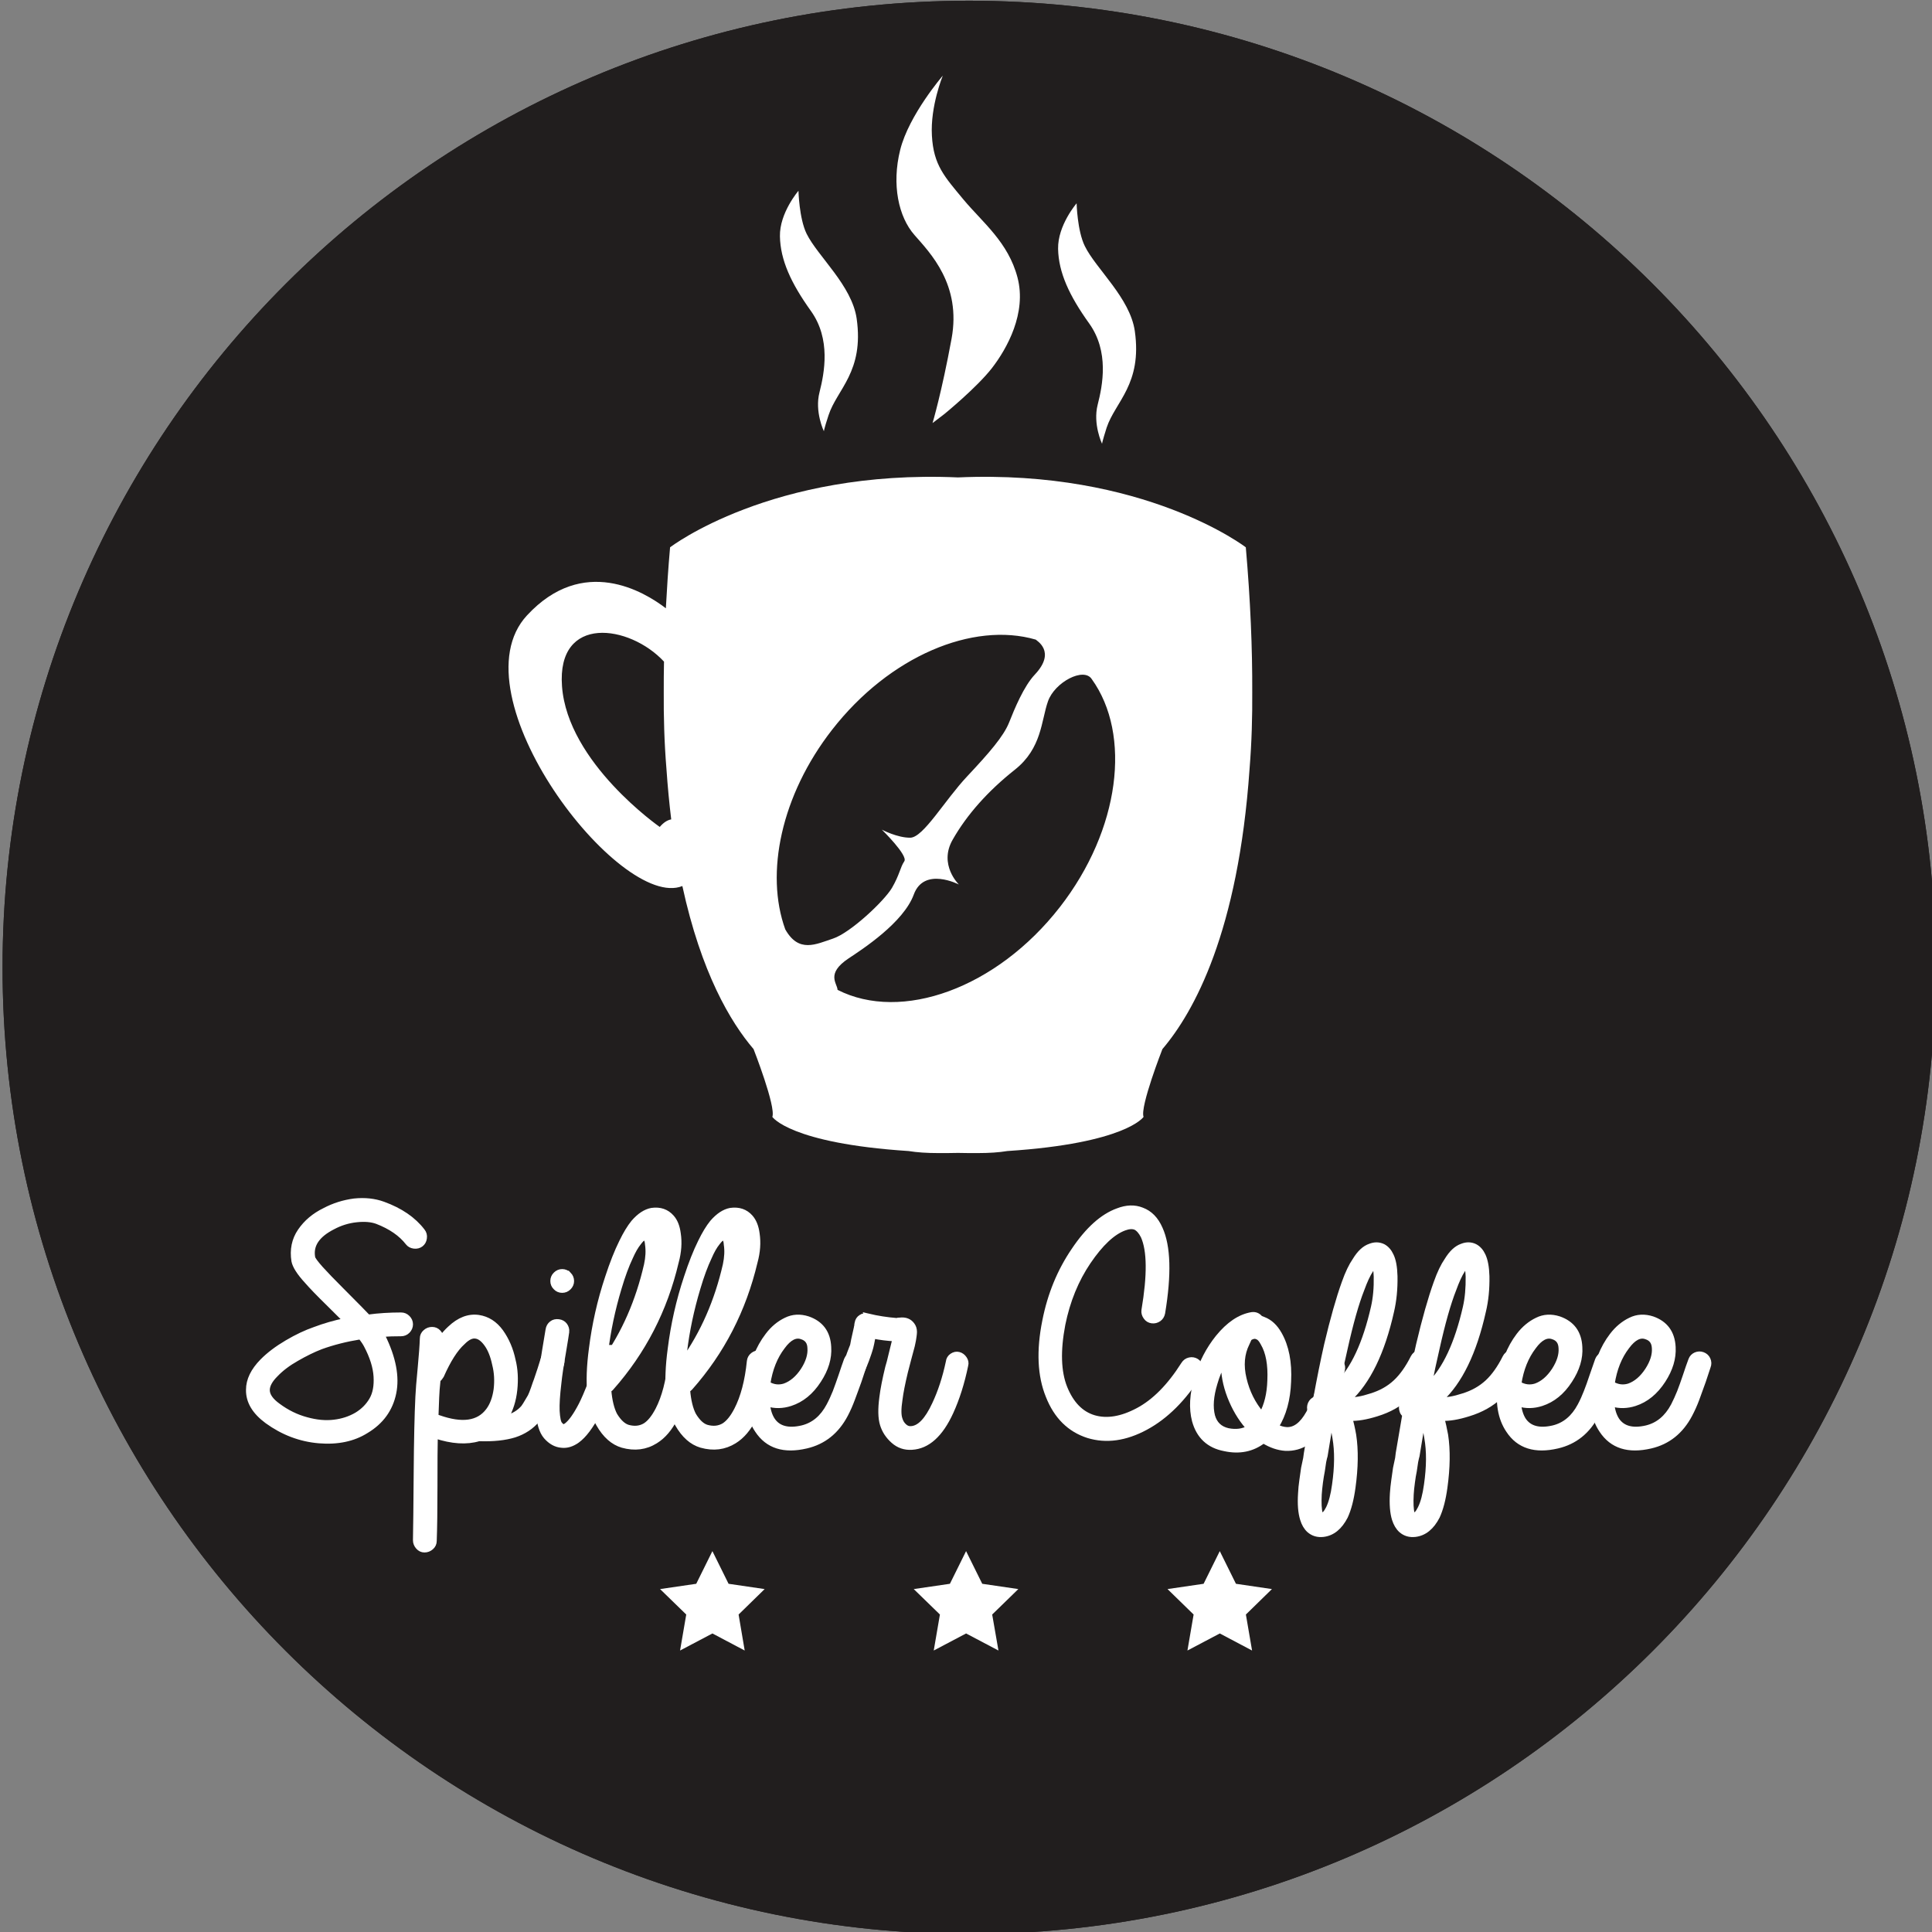<?xml version="1.0" encoding="UTF-8" standalone="no"?>
<svg
   xmlns:dc="http://purl.org/dc/elements/1.1/"
   xmlns:cc="http://creativecommons.org/ns#"
   xmlns:rdf="http://www.w3.org/1999/02/22-rdf-syntax-ns#"
   xmlns:svg="http://www.w3.org/2000/svg"
   xmlns="http://www.w3.org/2000/svg"
   id="SVGRoot"
   version="1.1"
   viewBox="0 0 32.775 32.777"
   height="32.777mm"
   width="32.775mm">
  <rect x="0" y="0" width="32.775" height="32.777" fill="#808080" stroke="none"/>
  <defs
     id="defs2">
    <clipPath
       id="clip1">
      <path
         d="m 194,52 h 93 v 94 h -93 z m 0,0"
         id="path1703" />
    </clipPath>
    <clipPath
       id="clip2">
      <path
         d="m 194.043,98.727 c 0,25.656 20.801,46.453 46.457,46.453 25.656,0 46.449,-20.797 46.449,-46.453 0,-25.656 -20.793,-46.457 -46.449,-46.457 -25.656,0 -46.457,20.801 -46.457,46.457"
         id="path1706" />
    </clipPath>
  </defs>
  <g
     id="layer1"
     transform="translate(-77.871,-121.248)">
    <g
       id="surface755074"
       transform="matrix(0.353,0,0,0.353,9.417,102.809)">
      <path
         style="fill:#211e1e;fill-opacity:1;fill-rule:nonzero;stroke:none"
         d="m 194.043,98.727 c 0,25.66 20.801,46.453 46.457,46.453 25.656,0 46.449,-20.793 46.449,-46.453 0,-25.656 -20.793,-46.457 -46.449,-46.457 -25.656,0 -46.457,20.801 -46.457,46.457"
         id="path1711" />
      <g
         clip-path="url(#clip1)"
         clip-rule="nonzero"
         id="g1717">
        <g
           clip-path="url(#clip2)"
           clip-rule="nonzero"
           id="g1715">
          <path
             style="fill:#211e1e;fill-opacity:1;fill-rule:nonzero;stroke:none"
             d="m 194.047,52.27 h 92.902 v 92.91 h -92.902 z m 0,0"
             id="path1713" />
        </g>
      </g>
      <path
         style="fill:#ffffff;fill-opacity:1;fill-rule:nonzero;stroke:none"
         d="m 230.668,128.602 -1.734,-0.254 -0.777,-1.57 -0.777,1.57 -1.738,0.254 1.258,1.223 -0.297,1.73 1.555,-0.82 1.551,0.82 -0.293,-1.73 z m 0,0"
         id="path1719" />
      <path
         style="fill:#ffffff;fill-opacity:1;fill-rule:nonzero;stroke:none"
         d="m 242.859,128.602 -1.734,-0.254 -0.777,-1.57 -0.777,1.57 -1.738,0.254 1.258,1.223 -0.297,1.73 1.555,-0.82 1.555,0.82 -0.301,-1.73 z m 0,0"
         id="path1721" />
      <path
         style="fill:#ffffff;fill-opacity:1;fill-rule:nonzero;stroke:none"
         d="m 255.047,128.602 -1.73,-0.254 -0.777,-1.57 -0.777,1.57 -1.734,0.254 1.254,1.223 -0.297,1.73 1.555,-0.82 1.551,0.82 -0.297,-1.73 z m 0,0"
         id="path1723" />
      <path
         style="fill:#ffffff;fill-opacity:1;fill-rule:nonzero;stroke:none"
         d="m 239.309,72.129 c 0,0 1.547,-1.262 2.281,-2.203 0.73,-0.945 1.676,-2.648 1.23,-4.352 -0.445,-1.703 -1.68,-2.648 -2.598,-3.75 -0.914,-1.102 -1.438,-1.652 -1.516,-3.07 -0.082,-1.414 0.523,-2.883 0.523,-2.883 0,0 -1.629,1.891 -2.047,3.566 -0.418,1.676 -0.078,3.223 0.684,4.09 0.758,0.867 2.262,2.387 1.785,4.984 -0.477,2.594 -0.914,4.055 -0.914,4.055 z m 0,0"
         id="path1725" />
      <path
         style="fill:#ffffff;fill-opacity:1;fill-rule:nonzero;stroke:none"
         d="m 232.293,61.402 c 0,0 0.031,1.328 0.391,2.066 0.539,1.09 2.176,2.484 2.406,4.078 0.363,2.555 -0.945,3.395 -1.352,4.645 -0.227,0.691 -0.223,0.77 -0.223,0.77 0,0 -0.453,-0.938 -0.211,-1.875 0.238,-0.941 0.551,-2.555 -0.41,-3.902 -0.965,-1.348 -1.469,-2.453 -1.492,-3.59 -0.023,-1.129 0.891,-2.191 0.891,-2.191"
         id="path1727" />
      <path
         style="fill:#ffffff;fill-opacity:1;fill-rule:nonzero;stroke:none"
         d="m 245.66,62.004 c 0,0 0.031,1.324 0.395,2.059 0.535,1.094 2.172,2.488 2.402,4.082 0.363,2.555 -0.941,3.395 -1.355,4.645 -0.219,0.691 -0.219,0.773 -0.219,0.773 0,0 -0.449,-0.941 -0.211,-1.879 0.242,-0.941 0.555,-2.555 -0.406,-3.902 -0.965,-1.344 -1.473,-2.457 -1.496,-3.586 -0.023,-1.133 0.891,-2.191 0.891,-2.191"
         id="path1729" />
      <path
         style="fill:#ffffff;fill-opacity:1;fill-rule:nonzero;stroke:none"
         d="m 244.855,95.828 c -3.043,3.91 -7.617,5.539 -10.684,3.977 -0.008,-0.309 -0.582,-0.77 0.531,-1.512 0.672,-0.445 2.641,-1.723 3.133,-3.07 0.496,-1.352 2.168,-0.48 2.168,-0.48 0,0 -0.988,-0.953 -0.301,-2.152 0.684,-1.203 1.691,-2.336 2.992,-3.367 1.301,-1.031 1.262,-2.359 1.59,-3.285 0.32,-0.918 1.723,-1.66 2.105,-1.066 1.918,2.664 1.363,7.23 -1.535,10.957 m -13.195,1.07 c -0.977,-2.695 -0.203,-6.445 2.25,-9.594 2.758,-3.543 6.773,-5.211 9.789,-4.332 0.012,0.035 1.008,0.559 -0.043,1.676 -0.535,0.566 -0.98,1.652 -1.242,2.312 -0.266,0.66 -0.938,1.438 -2.012,2.582 -1.078,1.145 -2.105,2.941 -2.734,2.949 -0.621,0.008 -1.367,-0.387 -1.367,-0.387 0,0 1.277,1.246 1.078,1.523 -0.195,0.285 -0.219,0.633 -0.59,1.273 -0.375,0.637 -1.996,2.16 -2.832,2.438 -0.832,0.277 -1.648,0.707 -2.297,-0.441 m -6.031,-4.922 c 0,0 -4.434,-3.082 -4.699,-6.766 -0.254,-3.461 3.25,-2.961 4.902,-1.18 -0.008,0.5 -0.016,0.984 -0.012,1.457 -0.008,1.16 0.023,2.406 0.129,3.691 0.059,0.863 0.137,1.668 0.23,2.434 -0.176,0.031 -0.363,0.141 -0.551,0.363 m 28.164,-13.438 c 0,0 -4.875,-3.754 -13.832,-3.359 -8.957,-0.395 -13.836,3.359 -13.836,3.359 -0.09,1.016 -0.152,1.992 -0.203,2.93 -1.047,-0.805 -3.977,-2.57 -6.672,0.34 -3.551,3.828 4.477,14.219 7.465,13.008 0.906,4.172 2.316,6.543 3.422,7.836 0,0 1.086,2.773 0.902,3.258 0,0 0.844,1.27 6.547,1.641 0.406,0.066 0.879,0.098 1.43,0.098 0.324,0 0.641,0 0.945,-0.008 0.305,0.008 0.621,0.008 0.945,0.008 0.551,0 1.023,-0.031 1.426,-0.098 5.707,-0.371 6.547,-1.641 6.547,-1.641 -0.18,-0.484 0.906,-3.258 0.906,-3.258 1.523,-1.789 3.645,-5.637 4.188,-13.465 0.105,-1.293 0.137,-2.539 0.129,-3.699 0.008,-2.082 -0.086,-4.391 -0.309,-6.949"
         id="path1731" />
      <path
         style="fill:#ffffff;fill-opacity:1;fill-rule:nonzero;stroke:none"
         d="m 211.246,116.477 c -0.684,0.109 -1.32,0.27 -1.902,0.48 -0.367,0.141 -0.754,0.332 -1.168,0.57 -0.414,0.234 -0.746,0.488 -1,0.754 -0.277,0.273 -0.414,0.527 -0.414,0.758 0,0.254 0.176,0.508 0.531,0.762 0.418,0.309 0.867,0.531 1.348,0.66 0.477,0.133 0.922,0.176 1.332,0.125 0.406,-0.047 0.77,-0.168 1.09,-0.355 0.309,-0.188 0.547,-0.426 0.719,-0.719 0.172,-0.293 0.242,-0.668 0.215,-1.125 -0.027,-0.457 -0.184,-0.957 -0.469,-1.496 -0.055,-0.109 -0.148,-0.25 -0.281,-0.414 m 2.281,-4.516 c -0.332,-0.43 -0.828,-0.773 -1.488,-1.027 -0.266,-0.098 -0.598,-0.125 -0.992,-0.082 -0.398,0.043 -0.773,0.16 -1.125,0.348 -0.762,0.387 -1.086,0.875 -0.977,1.473 0.012,0.074 0.145,0.258 0.398,0.543 0.199,0.223 0.535,0.57 1.008,1.043 0.727,0.73 1.148,1.156 1.258,1.277 0.52,-0.07 1.047,-0.102 1.586,-0.102 0.121,0 0.227,0.043 0.316,0.133 0.086,0.09 0.133,0.191 0.133,0.312 0,0.121 -0.047,0.227 -0.133,0.316 -0.09,0.09 -0.195,0.133 -0.316,0.133 -0.309,0 -0.621,0.008 -0.941,0.031 l 0.066,0.102 c 0.508,1.035 0.68,1.941 0.52,2.719 -0.16,0.777 -0.598,1.383 -1.312,1.812 -0.629,0.398 -1.391,0.555 -2.285,0.48 -0.895,-0.078 -1.719,-0.391 -2.48,-0.941 -0.605,-0.445 -0.906,-0.945 -0.895,-1.508 0,-0.465 0.223,-0.922 0.664,-1.371 0.316,-0.32 0.711,-0.617 1.184,-0.895 0.469,-0.277 0.91,-0.484 1.328,-0.629 0.465,-0.176 0.961,-0.32 1.492,-0.43 l -0.797,-0.793 c -0.508,-0.496 -0.859,-0.863 -1.059,-1.094 -0.375,-0.406 -0.582,-0.734 -0.629,-0.977 -0.086,-0.539 0.012,-1.02 0.297,-1.438 0.289,-0.422 0.68,-0.75 1.176,-0.992 0.441,-0.234 0.918,-0.383 1.422,-0.449 0.508,-0.055 0.973,-0.004 1.391,0.148 0.828,0.301 1.457,0.73 1.887,1.293 0.078,0.098 0.109,0.211 0.09,0.34 -0.016,0.125 -0.07,0.223 -0.164,0.297 -0.094,0.07 -0.203,0.098 -0.332,0.082 -0.125,-0.016 -0.223,-0.07 -0.289,-0.156"
         id="path1733" />
      <path
         style="fill:none;stroke:#ffffff;stroke-width:0.248;stroke-linecap:butt;stroke-linejoin:miter;stroke-miterlimit:10;stroke-opacity:1"
         d="M 9.9375e-4,-1.625e-4 C -0.683,-0.11 -1.319,-0.27 -1.901,-0.481 c -0.367,-0.141 -0.754,-0.332 -1.168,-0.57 -0.414,-0.234 -0.746,-0.488 -1,-0.754 -0.277,-0.273 -0.414,-0.527 -0.414,-0.758 0,-0.254 0.176,-0.508 0.531,-0.762 0.418,-0.309 0.867,-0.531 1.348,-0.66 0.477,-0.133 0.922,-0.176 1.332,-0.125 0.406,0.047 0.77,0.168 1.09,0.355 0.309,0.188 0.547,0.426 0.719,0.719 0.172,0.293 0.242,0.668 0.215,1.125 -0.027,0.457 -0.184,0.957 -0.469,1.496 -0.055,0.109 -0.148,0.25 -0.281,0.414 z M 2.282,4.515 C 1.95,4.945 1.454,5.289 0.794,5.543 0.528,5.64 0.196,5.668 -0.198,5.625 -0.597,5.582 -0.972,5.465 -1.323,5.277 -2.085,4.89 -2.409,4.402 -2.3,3.805 -2.288,3.73 -2.155,3.547 -1.901,3.262 -1.702,3.039 -1.366,2.691 -0.894,2.219 -0.167,1.488 0.255,1.062 0.364,0.941 0.884,1.012 1.411,1.043 1.95,1.043 c 0.121,0 0.227,-0.043 0.316,-0.133 C 2.353,0.82 2.399,0.719 2.399,0.597 2.399,0.476 2.353,0.371 2.267,0.281 2.177,0.191 2.071,0.148 1.95,0.148 c -0.309,0 -0.621,-0.008 -0.941,-0.031 L 1.075,0.015 C 1.583,-1.02 1.755,-1.926 1.595,-2.703 1.435,-3.481 0.997,-4.086 0.282,-4.516 c -0.629,-0.398 -1.391,-0.555 -2.285,-0.48 -0.895,0.078 -1.719,0.391 -2.48,0.941 -0.605,0.445 -0.906,0.945 -0.895,1.508 0,0.465 0.223,0.922 0.664,1.371 0.316,0.32 0.711,0.617 1.184,0.895 0.469,0.277 0.91,0.484 1.328,0.629 0.465,0.176 0.961,0.32 1.492,0.43 L -1.507,1.57 c -0.508,0.496 -0.859,0.863 -1.059,1.094 -0.375,0.406 -0.582,0.734 -0.629,0.977 -0.086,0.539 0.012,1.02 0.297,1.438 0.289,0.422 0.68,0.75 1.176,0.992 0.441,0.234 0.918,0.383 1.422,0.449 C 0.208,6.574 0.673,6.523 1.091,6.371 1.919,6.07 2.548,5.64 2.978,5.078 3.056,4.98 3.087,4.867 3.067,4.738 3.052,4.613 2.997,4.515 2.903,4.441 2.81,4.371 2.7,4.344 2.571,4.359 2.446,4.375 2.349,4.43 2.282,4.515 Z m 0,0"
         transform="matrix(1,0,0,-1,211.245,116.476)"
         id="path1735" />
      <path
         style="fill:#ffffff;fill-opacity:1;fill-rule:nonzero;stroke:none"
         d="m 214.867,120.332 c 0.043,0 0.09,0.012 0.133,0.031 1.125,0.398 1.918,0.285 2.383,-0.332 0.199,-0.262 0.324,-0.602 0.383,-1.016 0.051,-0.414 0.031,-0.82 -0.07,-1.215 -0.086,-0.41 -0.215,-0.73 -0.387,-0.969 -0.172,-0.238 -0.344,-0.367 -0.523,-0.391 -0.188,-0.031 -0.395,0.066 -0.625,0.301 -0.355,0.316 -0.695,0.855 -1.027,1.605 -0.043,0.074 -0.098,0.141 -0.164,0.195 -0.035,0.332 -0.059,0.613 -0.066,0.844 z m 2.07,1.039 c -0.598,0.18 -1.297,0.133 -2.102,-0.133 -0.012,0.477 -0.016,1.281 -0.016,2.418 0,1.137 -0.012,2.012 -0.035,2.629 0,0.121 -0.047,0.227 -0.141,0.309 -0.094,0.082 -0.199,0.125 -0.324,0.125 -0.121,0 -0.223,-0.051 -0.305,-0.145 -0.082,-0.094 -0.125,-0.199 -0.125,-0.32 0.012,-0.555 0.023,-1.625 0.035,-3.219 0.012,-1.594 0.039,-2.82 0.082,-3.68 0.012,-0.277 0.047,-0.73 0.109,-1.359 0.059,-0.629 0.094,-1.105 0.105,-1.438 0,-0.121 0.047,-0.223 0.141,-0.305 0.094,-0.086 0.203,-0.125 0.324,-0.125 0.121,0 0.223,0.043 0.305,0.133 0.082,0.09 0.125,0.188 0.125,0.297 0.141,-0.188 0.285,-0.348 0.43,-0.48 0.441,-0.418 0.898,-0.594 1.371,-0.527 0.434,0.066 0.785,0.293 1.07,0.684 0.281,0.395 0.477,0.848 0.586,1.367 0.109,0.43 0.137,0.906 0.082,1.422 -0.055,0.52 -0.199,0.969 -0.43,1.355 0.352,-0.086 0.633,-0.254 0.844,-0.496 0.055,-0.074 0.113,-0.164 0.172,-0.266 0.062,-0.098 0.113,-0.188 0.16,-0.27 0.043,-0.082 0.094,-0.215 0.156,-0.391 0.059,-0.176 0.105,-0.309 0.141,-0.398 0.031,-0.086 0.09,-0.258 0.172,-0.512 0.082,-0.254 0.141,-0.441 0.176,-0.562 0.043,-0.109 0.121,-0.191 0.23,-0.246 0.109,-0.055 0.223,-0.062 0.34,-0.027 0.117,0.039 0.199,0.113 0.254,0.223 0.059,0.113 0.07,0.227 0.035,0.348 l -0.164,0.516 -0.199,0.527 -0.168,0.465 c -0.062,0.188 -0.125,0.336 -0.18,0.445 -0.055,0.113 -0.121,0.234 -0.199,0.371 -0.078,0.141 -0.16,0.258 -0.25,0.359 -0.285,0.34 -0.652,0.582 -1.098,0.727 -0.449,0.141 -1.02,0.203 -1.711,0.18"
         id="path1737" />
      <path
         style="fill:none;stroke:#ffffff;stroke-width:0.248;stroke-linecap:butt;stroke-linejoin:miter;stroke-miterlimit:10;stroke-opacity:1"
         d="m -5.125e-4,-0.001 c 0.043,0 0.09,-0.012 0.133,-0.031 C 1.257,-0.431 2.05,-0.318 2.515,0.3 2.714,0.561 2.839,0.901 2.898,1.315 2.949,1.729 2.929,2.136 2.828,2.53 2.742,2.94 2.613,3.261 2.441,3.499 2.269,3.737 2.097,3.866 1.917,3.889 1.73,3.921 1.523,3.823 1.292,3.589 0.937,3.272 0.597,2.733 0.265,1.983 0.222,1.909 0.167,1.843 0.101,1.788 0.066,1.456 0.042,1.175 0.035,0.944 Z M 2.07,-1.04 c -0.598,-0.18 -1.297,-0.133 -2.102,0.133 -0.012,-0.477 -0.016,-1.281 -0.016,-2.418 0,-1.137 -0.012,-2.012 -0.035,-2.629 0,-0.121 -0.047,-0.227 -0.141,-0.309 -0.094,-0.082 -0.199,-0.125 -0.324,-0.125 -0.121,0 -0.223,0.051 -0.305,0.145 -0.082,0.094 -0.125,0.199 -0.125,0.32 0.012,0.555 0.023,1.625 0.035,3.219 0.012,1.594 0.039,2.82 0.082,3.68 0.012,0.277 0.047,0.73 0.109,1.359 0.059,0.629 0.094,1.105 0.105,1.438 0,0.121 0.047,0.223 0.141,0.305 0.094,0.086 0.203,0.125 0.324,0.125 0.121,0 0.223,-0.043 0.305,-0.133 0.082,-0.09 0.125,-0.188 0.125,-0.297 0.141,0.188 0.285,0.348 0.43,0.48 0.441,0.418 0.898,0.594 1.371,0.527 C 2.484,4.714 2.835,4.487 3.121,4.097 3.402,3.702 3.597,3.249 3.707,2.729 3.816,2.3 3.843,1.823 3.789,1.307 3.734,0.788 3.589,0.339 3.359,-0.048 3.71,0.038 3.992,0.206 4.203,0.448 4.257,0.522 4.316,0.612 4.374,0.714 c 0.062,0.098 0.113,0.188 0.16,0.27 0.043,0.082 0.094,0.215 0.156,0.391 0.059,0.176 0.105,0.309 0.141,0.398 0.031,0.086 0.09,0.258 0.172,0.512 0.082,0.254 0.141,0.441 0.176,0.562 C 5.222,2.956 5.3,3.038 5.41,3.093 5.519,3.147 5.632,3.155 5.749,3.12 5.867,3.081 5.949,3.007 6.003,2.897 6.062,2.784 6.074,2.671 6.039,2.55 L 5.874,2.034 5.675,1.507 5.507,1.042 C 5.445,0.854 5.382,0.706 5.328,0.597 5.273,0.483 5.207,0.362 5.128,0.225 5.05,0.085 4.968,-0.032 4.878,-0.134 4.593,-0.474 4.226,-0.716 3.781,-0.861 3.332,-1.001 2.761,-1.064 2.07,-1.04 Z m 0,0"
         transform="matrix(1,0,0,-1,214.868,120.331)"
         id="path1739" />
      <path
         style="fill:#ffffff;fill-opacity:1;fill-rule:nonzero;stroke:none"
         d="m 221.254,113.48 c 0.086,0.09 0.133,0.195 0.133,0.316 0,0.121 -0.047,0.227 -0.133,0.312 -0.09,0.09 -0.195,0.133 -0.316,0.133 -0.121,0 -0.227,-0.043 -0.312,-0.133 -0.09,-0.086 -0.133,-0.191 -0.133,-0.312 0,-0.121 0.043,-0.227 0.133,-0.316 0.086,-0.086 0.191,-0.133 0.312,-0.133 0.121,0 0.227,0.047 0.316,0.133 m -0.102,2.766 c -0.008,0.086 -0.066,0.43 -0.164,1.023 -0.098,0.555 -0.172,1.035 -0.215,1.457 -0.066,0.551 -0.094,0.984 -0.082,1.309 0.019,0.352 0.066,0.566 0.133,0.641 0.066,0.078 0.121,0.125 0.164,0.133 0.031,0 0.082,-0.019 0.148,-0.062 0.211,-0.156 0.449,-0.488 0.711,-0.992 0.254,-0.5 0.578,-1.32 0.977,-2.465 0.043,-0.113 0.121,-0.195 0.23,-0.25 0.113,-0.055 0.227,-0.062 0.34,-0.027 0.117,0.039 0.203,0.117 0.258,0.227 0.055,0.109 0.066,0.223 0.031,0.348 -0.418,1.188 -0.766,2.051 -1.039,2.578 -0.332,0.629 -0.656,1.059 -0.977,1.293 -0.254,0.184 -0.508,0.262 -0.762,0.23 -0.277,-0.023 -0.523,-0.16 -0.746,-0.414 -0.207,-0.242 -0.328,-0.641 -0.363,-1.191 -0.012,-0.387 0.016,-0.875 0.082,-1.473 0.047,-0.375 0.117,-0.859 0.215,-1.453 0.102,-0.598 0.156,-0.934 0.168,-1.012 0.019,-0.133 0.078,-0.234 0.172,-0.305 0.094,-0.074 0.203,-0.098 0.332,-0.082 0.125,0.016 0.227,0.07 0.297,0.164 0.07,0.094 0.102,0.203 0.09,0.324"
         id="path1741" />
      <path
         style="fill:none;stroke:#ffffff;stroke-width:0.248;stroke-linecap:butt;stroke-linejoin:miter;stroke-miterlimit:10;stroke-opacity:1"
         d="M 5.0625e-4,8.3125e-4 C 0.086,-0.089 0.133,-0.194 0.133,-0.316 c 0,-0.121 -0.047,-0.227 -0.133,-0.312 C -0.089,-0.718 -0.195,-0.761 -0.316,-0.761 c -0.121,0 -0.227,0.043 -0.312,0.133 -0.09,0.086 -0.133,0.191 -0.133,0.312 0,0.121 0.043,0.227 0.133,0.316 0.086,0.086 0.191,0.133 0.312,0.133 0.121,0 0.227,-0.047 0.316,-0.133 z M -0.101,-2.765 c -0.008,-0.086 -0.066,-0.43 -0.164,-1.023 -0.098,-0.555 -0.172,-1.035 -0.215,-1.457 -0.066,-0.551 -0.094,-0.984 -0.082,-1.309 0.02,-0.352 0.066,-0.566 0.133,-0.641 0.066,-0.078 0.121,-0.125 0.164,-0.133 0.031,0 0.082,0.02 0.148,0.062 0.211,0.156 0.449,0.488 0.711,0.992 0.254,0.5 0.578,1.32 0.977,2.465 0.043,0.113 0.121,0.195 0.23,0.25 0.113,0.055 0.227,0.062 0.34,0.027 C 2.258,-3.569 2.344,-3.648 2.399,-3.757 2.454,-3.866 2.465,-3.98 2.43,-4.105 2.012,-5.292 1.665,-6.155 1.391,-6.683 1.059,-7.312 0.735,-7.741 0.415,-7.976 0.161,-8.159 -0.093,-8.237 -0.347,-8.206 c -0.277,0.023 -0.523,0.16 -0.746,0.414 -0.207,0.242 -0.328,0.641 -0.363,1.191 -0.012,0.387 0.016,0.875 0.082,1.473 0.047,0.375 0.117,0.859 0.215,1.453 0.102,0.598 0.156,0.934 0.168,1.012 0.02,0.133 0.078,0.234 0.172,0.305 0.094,0.074 0.203,0.098 0.332,0.082 0.125,-0.016 0.227,-0.07 0.297,-0.164 0.07,-0.094 0.102,-0.203 0.09,-0.324 z m 0,0"
         transform="matrix(1,0,0,-1,221.253,113.481)"
         id="path1743" />
      <path
         style="fill:#ffffff;fill-opacity:1;fill-rule:nonzero;stroke:none"
         d="m 222.973,117.633 c 0.949,-1.332 1.621,-2.871 2.02,-4.613 0.078,-0.355 0.094,-0.68 0.051,-0.977 -0.012,-0.145 -0.039,-0.242 -0.086,-0.297 -0.019,-0.023 -0.055,-0.027 -0.098,-0.019 -0.055,0.012 -0.137,0.09 -0.246,0.234 -0.133,0.164 -0.266,0.395 -0.398,0.695 -0.188,0.395 -0.371,0.891 -0.547,1.488 -0.309,1.023 -0.523,2.047 -0.645,3.059 -0.023,0.145 -0.039,0.289 -0.051,0.43 m 0.199,1.391 c 0.043,0.527 0.145,0.938 0.297,1.223 0.199,0.324 0.41,0.516 0.629,0.582 0.309,0.086 0.586,0.059 0.828,-0.086 0.223,-0.141 0.422,-0.395 0.613,-0.758 0.309,-0.598 0.512,-1.375 0.609,-2.332 0.012,-0.121 0.066,-0.223 0.168,-0.301 0.098,-0.074 0.211,-0.109 0.34,-0.098 0.125,0.012 0.227,0.066 0.305,0.164 0.078,0.102 0.109,0.211 0.098,0.332 -0.109,1.059 -0.34,1.938 -0.691,2.629 -0.254,0.508 -0.57,0.879 -0.945,1.109 -0.473,0.297 -1.004,0.363 -1.59,0.199 -0.449,-0.133 -0.832,-0.469 -1.141,-1.012 -0.449,-0.758 -0.566,-1.961 -0.348,-3.605 0.145,-1.168 0.402,-2.316 0.777,-3.441 0.223,-0.684 0.449,-1.254 0.68,-1.719 0.188,-0.387 0.375,-0.695 0.562,-0.926 0.285,-0.332 0.578,-0.523 0.879,-0.578 0.395,-0.055 0.715,0.055 0.957,0.328 0.168,0.188 0.27,0.449 0.312,0.777 0.066,0.434 0.035,0.891 -0.098,1.375 -0.539,2.293 -1.578,4.309 -3.109,6.039 -0.031,0.043 -0.078,0.074 -0.133,0.098"
         id="path1745" />
      <path
         style="fill:none;stroke:#ffffff;stroke-width:0.248;stroke-linecap:butt;stroke-linejoin:miter;stroke-miterlimit:10;stroke-opacity:1"
         d="M -9.4375e-4,8.875e-4 C 0.948,1.333 1.62,2.872 2.019,4.614 2.097,4.97 2.112,5.294 2.069,5.591 2.058,5.735 2.03,5.833 1.983,5.888 1.964,5.911 1.929,5.915 1.886,5.907 1.831,5.895 1.749,5.817 1.64,5.673 1.507,5.509 1.374,5.278 1.241,4.977 1.054,4.583 0.87,4.087 0.694,3.489 0.386,2.466 0.171,1.442 0.05,0.431 0.026,0.286 0.011,0.142 -9.4375e-4,8.875e-4 Z M 0.198,-1.39 c 0.043,-0.527 0.145,-0.938 0.297,-1.223 0.199,-0.324 0.41,-0.516 0.629,-0.582 0.309,-0.086 0.586,-0.059 0.828,0.086 0.223,0.141 0.422,0.395 0.613,0.758 0.309,0.598 0.512,1.375 0.609,2.332 C 3.187,0.102 3.241,0.204 3.343,0.282 3.44,0.356 3.554,0.392 3.683,0.38 3.808,0.368 3.909,0.313 3.987,0.216 4.065,0.114 4.097,0.005 4.085,-0.116 3.976,-1.175 3.745,-2.054 3.394,-2.745 3.14,-3.253 2.823,-3.624 2.448,-3.855 1.976,-4.151 1.444,-4.218 0.858,-4.054 0.409,-3.921 0.026,-3.585 -0.282,-3.042 -0.731,-2.284 -0.849,-1.081 -0.63,0.563 c 0.145,1.168 0.402,2.316 0.777,3.441 0.223,0.684 0.449,1.254 0.68,1.719 0.188,0.387 0.375,0.695 0.562,0.926 C 1.675,6.981 1.968,7.173 2.269,7.227 2.663,7.282 2.983,7.173 3.226,6.899 3.394,6.712 3.495,6.45 3.538,6.122 3.605,5.688 3.573,5.231 3.44,4.747 2.901,2.454 1.862,0.438 0.331,-1.292 0.3,-1.335 0.253,-1.366 0.198,-1.39 Z m 0,0"
         transform="matrix(1,0,0,-1,222.974,117.634)"
         id="path1747" />
      <path
         style="fill:#ffffff;fill-opacity:1;fill-rule:nonzero;stroke:none"
         d="m 226.762,117.633 c 0.949,-1.332 1.621,-2.871 2.02,-4.613 0.074,-0.355 0.094,-0.68 0.047,-0.977 -0.008,-0.145 -0.039,-0.242 -0.082,-0.297 -0.019,-0.023 -0.055,-0.027 -0.098,-0.019 -0.055,0.012 -0.141,0.09 -0.25,0.234 -0.133,0.164 -0.266,0.395 -0.395,0.695 -0.188,0.395 -0.371,0.891 -0.547,1.488 -0.309,1.023 -0.523,2.047 -0.645,3.059 -0.023,0.145 -0.039,0.289 -0.051,0.43 m 0.199,1.391 c 0.043,0.527 0.145,0.938 0.297,1.223 0.199,0.324 0.406,0.516 0.629,0.582 0.309,0.086 0.582,0.059 0.828,-0.086 0.219,-0.141 0.422,-0.395 0.609,-0.758 0.309,-0.598 0.516,-1.375 0.613,-2.332 0.012,-0.121 0.066,-0.223 0.168,-0.301 0.098,-0.074 0.211,-0.109 0.336,-0.098 0.129,0.012 0.23,0.066 0.309,0.164 0.074,0.102 0.109,0.211 0.098,0.332 -0.109,1.059 -0.344,1.938 -0.695,2.629 -0.254,0.508 -0.566,0.879 -0.941,1.109 -0.477,0.297 -1.004,0.363 -1.59,0.199 -0.453,-0.133 -0.832,-0.469 -1.141,-1.012 -0.453,-0.758 -0.57,-1.961 -0.348,-3.605 0.145,-1.168 0.402,-2.316 0.777,-3.441 0.223,-0.684 0.449,-1.254 0.68,-1.719 0.188,-0.387 0.375,-0.695 0.562,-0.926 0.285,-0.332 0.578,-0.523 0.875,-0.578 0.398,-0.055 0.719,0.055 0.961,0.328 0.164,0.188 0.27,0.449 0.312,0.777 0.066,0.434 0.035,0.891 -0.098,1.375 -0.543,2.293 -1.578,4.309 -3.109,6.039 -0.035,0.043 -0.078,0.074 -0.133,0.098"
         id="path1749" />
      <path
         style="fill:none;stroke:#ffffff;stroke-width:0.248;stroke-linecap:butt;stroke-linejoin:miter;stroke-miterlimit:10;stroke-opacity:1"
         d="M 1.875e-5,8.875e-4 C 0.949,1.333 1.621,2.872 2.02,4.614 2.094,4.97 2.113,5.294 2.066,5.591 2.059,5.735 2.027,5.833 1.984,5.888 1.965,5.911 1.93,5.915 1.887,5.907 1.832,5.895 1.746,5.817 1.637,5.673 1.504,5.509 1.371,5.278 1.242,4.977 1.055,4.583 0.871,4.087 0.695,3.489 0.387,2.466 0.172,1.442 0.051,0.431 0.027,0.286 0.012,0.142 1.875e-5,8.875e-4 Z M 0.199,-1.39 c 0.043,-0.527 0.145,-0.938 0.297,-1.223 0.199,-0.324 0.406,-0.516 0.629,-0.582 0.309,-0.086 0.582,-0.059 0.828,0.086 0.219,0.141 0.422,0.395 0.609,0.758 0.309,0.598 0.516,1.375 0.613,2.332 C 3.188,0.102 3.242,0.204 3.344,0.282 3.441,0.356 3.555,0.392 3.68,0.38 3.809,0.368 3.91,0.313 3.988,0.216 4.063,0.114 4.098,0.005 4.086,-0.116 3.977,-1.175 3.742,-2.054 3.391,-2.745 3.137,-3.253 2.824,-3.624 2.449,-3.855 1.973,-4.151 1.445,-4.218 0.859,-4.054 c -0.453,0.133 -0.832,0.469 -1.141,1.012 -0.453,0.758 -0.57,1.961 -0.348,3.605 0.145,1.168 0.402,2.316 0.777,3.441 0.223,0.684 0.449,1.254 0.68,1.719 0.188,0.387 0.375,0.695 0.562,0.926 C 1.676,6.981 1.969,7.173 2.266,7.227 2.664,7.282 2.984,7.173 3.227,6.899 3.391,6.712 3.496,6.45 3.539,6.122 3.605,5.688 3.574,5.231 3.441,4.747 2.898,2.454 1.863,0.438 0.332,-1.292 0.297,-1.335 0.254,-1.366 0.199,-1.39 Z m 0,0"
         transform="matrix(1,0,0,-1,226.762,117.634)"
         id="path1751" />
      <path
         style="fill:#ffffff;fill-opacity:1;fill-rule:nonzero;stroke:none"
         d="m 230.816,118.742 c 0.262,0.156 0.531,0.188 0.809,0.102 0.34,-0.121 0.641,-0.375 0.895,-0.762 0.242,-0.375 0.352,-0.73 0.328,-1.059 -0.008,-0.289 -0.141,-0.469 -0.395,-0.547 -0.297,-0.109 -0.609,0.047 -0.926,0.48 -0.363,0.473 -0.602,1.066 -0.711,1.785 m -0.019,0.961 c 0.035,0.32 0.117,0.578 0.25,0.777 0.273,0.406 0.75,0.535 1.422,0.379 0.551,-0.133 0.98,-0.492 1.289,-1.074 0.113,-0.211 0.211,-0.43 0.301,-0.652 0.086,-0.227 0.18,-0.488 0.281,-0.785 0.098,-0.301 0.188,-0.555 0.262,-0.762 0.047,-0.113 0.121,-0.191 0.234,-0.242 0.109,-0.047 0.223,-0.051 0.336,-0.008 0.117,0.047 0.199,0.121 0.25,0.23 0.051,0.113 0.051,0.227 0.008,0.348 l -0.23,0.695 c -0.113,0.309 -0.215,0.598 -0.316,0.863 -0.098,0.262 -0.207,0.512 -0.328,0.742 -0.43,0.816 -1.059,1.316 -1.887,1.508 -1.07,0.25 -1.852,0.004 -2.348,-0.746 -0.398,-0.586 -0.527,-1.359 -0.383,-2.316 0.121,-0.895 0.414,-1.645 0.879,-2.25 0.25,-0.332 0.543,-0.574 0.875,-0.734 0.332,-0.164 0.684,-0.18 1.059,-0.059 0.629,0.219 0.961,0.672 0.992,1.355 0.035,0.531 -0.125,1.062 -0.48,1.605 -0.363,0.562 -0.816,0.93 -1.355,1.105 -0.375,0.121 -0.742,0.129 -1.109,0.019"
         id="path1753" />
      <path
         style="fill:none;stroke:#ffffff;stroke-width:0.248;stroke-linecap:butt;stroke-linejoin:miter;stroke-miterlimit:10;stroke-opacity:1"
         d="M 0.002,-8.75e-5 C 0.264,-0.156 0.533,-0.188 0.81,-0.102 c 0.34,0.121 0.641,0.375 0.895,0.762 0.242,0.375 0.352,0.73 0.328,1.059 C 2.025,2.008 1.893,2.187 1.639,2.266 1.342,2.375 1.029,2.219 0.713,1.785 0.35,1.312 0.111,0.719 0.002,-8.75e-5 Z M -0.018,-0.961 c 0.035,-0.32 0.117,-0.578 0.25,-0.777 0.273,-0.406 0.75,-0.535 1.422,-0.379 0.551,0.133 0.98,0.492 1.289,1.074 0.113,0.211 0.211,0.43 0.301,0.652 0.086,0.227 0.18,0.488 0.281,0.785 C 3.623,0.695 3.713,0.949 3.787,1.156 3.834,1.269 3.908,1.348 4.021,1.398 4.131,1.445 4.244,1.449 4.357,1.406 4.475,1.359 4.557,1.285 4.607,1.176 4.658,1.062 4.658,0.949 4.615,0.828 L 4.385,0.133 C 4.271,-0.176 4.17,-0.465 4.068,-0.731 3.971,-0.992 3.861,-1.242 3.74,-1.473 3.311,-2.289 2.682,-2.789 1.853,-2.981 0.783,-3.231 0.002,-2.984 -0.494,-2.234 -0.893,-1.649 -1.022,-0.875 -0.877,0.082 -0.756,0.976 -0.463,1.726 0.002,2.332 0.252,2.664 0.545,2.906 0.877,3.066 1.209,3.23 1.56,3.246 1.935,3.125 2.564,2.906 2.896,2.453 2.928,1.769 2.963,1.238 2.803,0.707 2.447,0.164 2.084,-0.399 1.631,-0.766 1.092,-0.941 0.717,-1.063 0.35,-1.07 -0.018,-0.961 Z m 0,0"
         transform="matrix(1,0,0,-1,230.815,118.742)"
         id="path1755" />
      <path
         style="fill:#ffffff;fill-opacity:1;fill-rule:nonzero;stroke:none"
         d="m 235.629,115.484 c 0.461,0.109 0.922,0.18 1.371,0.215 h 0.019 c 0.019,-0.012 0.07,-0.019 0.148,-0.019 0.262,-0.031 0.461,0.047 0.594,0.234 0.066,0.09 0.102,0.199 0.102,0.332 0,0.055 -0.008,0.125 -0.019,0.215 -0.008,0.098 -0.039,0.246 -0.082,0.445 l -0.164,0.613 c -0.078,0.285 -0.133,0.5 -0.168,0.645 -0.129,0.539 -0.219,0.984 -0.262,1.34 -0.066,0.43 -0.066,0.738 0,0.926 0.043,0.145 0.113,0.258 0.215,0.348 0.098,0.09 0.207,0.129 0.328,0.117 0.398,-0.023 0.773,-0.414 1.125,-1.176 0.277,-0.586 0.5,-1.262 0.664,-2.035 0.012,-0.121 0.07,-0.219 0.172,-0.289 0.105,-0.07 0.215,-0.094 0.324,-0.066 0.109,0.027 0.203,0.094 0.273,0.199 0.07,0.105 0.09,0.211 0.059,0.32 -0.176,0.852 -0.414,1.602 -0.711,2.25 -0.496,1.082 -1.121,1.645 -1.871,1.688 -0.34,0.023 -0.641,-0.078 -0.895,-0.305 -0.254,-0.227 -0.426,-0.488 -0.52,-0.793 -0.094,-0.305 -0.102,-0.738 -0.027,-1.301 0.047,-0.383 0.141,-0.863 0.281,-1.438 0.047,-0.145 0.102,-0.359 0.168,-0.645 l 0.148,-0.598 0.031,-0.133 c -0.363,-0.019 -0.715,-0.066 -1.055,-0.133 l -0.07,0.363 c -0.031,0.145 -0.059,0.25 -0.082,0.316 -0.012,0.043 -0.027,0.094 -0.047,0.148 l -0.117,0.332 c -0.055,0.145 -0.117,0.293 -0.184,0.445 -0.043,0.121 -0.117,0.207 -0.223,0.258 -0.105,0.047 -0.211,0.051 -0.32,0.008 -0.113,-0.043 -0.191,-0.121 -0.242,-0.23 -0.047,-0.113 -0.051,-0.223 -0.008,-0.332 0.055,-0.164 0.109,-0.316 0.156,-0.453 0.051,-0.141 0.086,-0.234 0.109,-0.285 0.023,-0.047 0.039,-0.094 0.051,-0.137 0.008,-0.047 0.027,-0.129 0.047,-0.25 l 0.133,-0.594 c 0,-0.023 0.004,-0.047 0.016,-0.07 0,-0.051 0.008,-0.102 0.019,-0.148 0.019,-0.121 0.082,-0.215 0.18,-0.277 0.102,-0.07 0.211,-0.086 0.332,-0.051"
         id="path1757" />
      <path
         style="fill:none;stroke:#ffffff;stroke-width:0.248;stroke-linecap:butt;stroke-linejoin:miter;stroke-miterlimit:10;stroke-opacity:1"
         d="M 5.0625e-4,-0.001 C 0.461,-0.11 0.922,-0.181 1.372,-0.216 h 0.02 c 0.02,0.012 0.07,0.02 0.148,0.02 0.262,0.031 0.461,-0.047 0.594,-0.234 0.066,-0.09 0.102,-0.199 0.102,-0.332 0,-0.055 -0.008,-0.125 -0.02,-0.215 C 2.208,-1.075 2.176,-1.224 2.133,-1.423 L 1.969,-2.036 c -0.078,-0.285 -0.133,-0.5 -0.168,-0.645 -0.129,-0.539 -0.219,-0.984 -0.262,-1.34 -0.066,-0.43 -0.066,-0.738 0,-0.926 0.043,-0.145 0.113,-0.258 0.215,-0.348 0.098,-0.09 0.207,-0.129 0.328,-0.117 0.398,0.023 0.773,0.414 1.125,1.176 0.277,0.586 0.5,1.262 0.664,2.035 0.012,0.121 0.07,0.219 0.172,0.289 0.105,0.07 0.215,0.094 0.324,0.066 0.109,-0.027 0.203,-0.094 0.273,-0.199 0.07,-0.105 0.09,-0.211 0.059,-0.32 -0.176,-0.852 -0.414,-1.602 -0.711,-2.25 C 3.493,-5.696 2.868,-6.259 2.118,-6.302 1.778,-6.325 1.477,-6.224 1.223,-5.997 0.969,-5.771 0.797,-5.509 0.704,-5.204 c -0.094,0.305 -0.102,0.738 -0.027,1.301 0.047,0.383 0.141,0.863 0.281,1.438 0.047,0.145 0.102,0.359 0.168,0.645 l 0.148,0.598 0.031,0.133 C 0.942,-1.071 0.59,-1.025 0.251,-0.958 L 0.18,-1.321 C 0.149,-1.466 0.122,-1.571 0.098,-1.638 0.086,-1.681 0.071,-1.732 0.051,-1.786 L -0.066,-2.118 c -0.055,-0.145 -0.117,-0.293 -0.184,-0.445 -0.043,-0.121 -0.117,-0.207 -0.223,-0.258 -0.105,-0.047 -0.211,-0.051 -0.32,-0.008 -0.113,0.043 -0.191,0.121 -0.242,0.23 -0.047,0.113 -0.051,0.223 -0.008,0.332 0.055,0.164 0.109,0.316 0.156,0.453 0.051,0.141 0.086,0.234 0.109,0.285 0.023,0.047 0.039,0.094 0.051,0.137 0.008,0.047 0.027,0.129 0.047,0.25 l 0.133,0.594 c 0,0.023 0.004,0.047 0.016,0.07 0,0.051 0.008,0.102 0.02,0.148 0.02,0.121 0.082,0.215 0.18,0.277 0.102,0.07 0.211,0.086 0.332,0.051 z m 0,0"
         transform="matrix(1,0,0,-1,235.628,115.483)"
         id="path1759" />
      <path
         style="fill:#ffffff;fill-opacity:1;fill-rule:nonzero;stroke:none"
         d="m 248.898,115.203 c 0.285,-1.688 0.273,-2.875 -0.035,-3.559 -0.109,-0.219 -0.238,-0.363 -0.379,-0.43 -0.145,-0.055 -0.32,-0.043 -0.531,0.035 -0.562,0.207 -1.137,0.75 -1.73,1.621 -0.59,0.871 -1,1.875 -1.23,3.012 -0.242,1.266 -0.211,2.281 0.098,3.051 0.312,0.766 0.773,1.242 1.391,1.43 0.629,0.188 1.34,0.07 2.125,-0.348 0.789,-0.418 1.52,-1.156 2.191,-2.215 0.07,-0.113 0.164,-0.18 0.285,-0.207 0.121,-0.027 0.234,-0.008 0.336,0.055 0.105,0.07 0.172,0.16 0.199,0.281 0.027,0.125 0.008,0.234 -0.059,0.332 -0.75,1.191 -1.609,2.051 -2.582,2.574 -0.969,0.523 -1.891,0.652 -2.762,0.387 -0.891,-0.285 -1.531,-0.918 -1.918,-1.902 -0.395,-0.969 -0.453,-2.172 -0.164,-3.605 0.25,-1.27 0.715,-2.398 1.391,-3.391 0.672,-1.004 1.379,-1.637 2.113,-1.902 0.422,-0.164 0.809,-0.176 1.16,-0.035 0.387,0.145 0.676,0.441 0.875,0.895 0.387,0.852 0.426,2.199 0.117,4.055 -0.023,0.121 -0.082,0.219 -0.18,0.289 -0.102,0.07 -0.211,0.098 -0.332,0.082 -0.121,-0.016 -0.219,-0.074 -0.289,-0.176 -0.07,-0.098 -0.105,-0.207 -0.09,-0.328"
         id="path1761" />
      <path
         style="fill:none;stroke:#ffffff;stroke-width:0.248;stroke-linecap:butt;stroke-linejoin:miter;stroke-miterlimit:10;stroke-opacity:1"
         d="m 0.002,-0.001 c 0.285,1.688 0.273,2.875 -0.035,3.559 C -0.143,3.776 -0.272,3.921 -0.412,3.987 -0.557,4.042 -0.732,4.03 -0.943,3.952 c -0.562,-0.207 -1.137,-0.75 -1.73,-1.621 -0.59,-0.871 -1,-1.875 -1.23,-3.012 -0.242,-1.266 -0.211,-2.281 0.098,-3.051 0.312,-0.766 0.773,-1.242 1.391,-1.43 0.629,-0.188 1.34,-0.07 2.125,0.348 0.789,0.418 1.52,1.156 2.191,2.215 0.07,0.113 0.164,0.18 0.285,0.207 0.121,0.027 0.234,0.008 0.336,-0.055 0.105,-0.07 0.172,-0.16 0.199,-0.281 0.027,-0.125 0.008,-0.234 -0.059,-0.332 -0.75,-1.191 -1.609,-2.051 -2.582,-2.574 -0.969,-0.523 -1.891,-0.652 -2.762,-0.387 -0.891,0.285 -1.531,0.918 -1.918,1.902 -0.395,0.969 -0.453,2.172 -0.164,3.605 0.25,1.27 0.715,2.398 1.391,3.391 0.672,1.004 1.379,1.637 2.113,1.902 0.422,0.164 0.809,0.176 1.16,0.035 C 0.287,4.671 0.576,4.374 0.775,3.921 1.162,3.069 1.201,1.722 0.893,-0.134 0.869,-0.255 0.811,-0.353 0.713,-0.423 0.611,-0.493 0.502,-0.521 0.381,-0.505 0.26,-0.489 0.162,-0.431 0.092,-0.329 0.021,-0.232 -0.014,-0.122 0.002,-0.001 Z m 0,0"
         transform="matrix(1,0,0,-1,248.897,115.202)"
         id="path1763" />
      <path
         style="fill:#ffffff;fill-opacity:1;fill-rule:nonzero;stroke:none"
         d="m 254.555,120.199 c 0.242,-0.43 0.375,-0.973 0.395,-1.621 0.035,-0.762 -0.074,-1.359 -0.328,-1.789 -0.09,-0.176 -0.188,-0.281 -0.297,-0.312 -0.09,-0.043 -0.199,-0.027 -0.332,0.047 -0.012,0 -0.023,0.012 -0.035,0.035 -0.031,0.066 -0.07,0.148 -0.113,0.246 -0.242,0.488 -0.293,1.051 -0.141,1.688 0.148,0.641 0.43,1.211 0.852,1.707 m -0.613,0.66 -0.066,-0.066 c -0.352,-0.406 -0.637,-0.891 -0.852,-1.445 -0.215,-0.559 -0.316,-1.105 -0.305,-1.648 -0.18,0.332 -0.316,0.668 -0.414,1.012 -0.188,0.617 -0.227,1.141 -0.117,1.57 0.109,0.387 0.359,0.621 0.746,0.711 0.387,0.078 0.723,0.031 1.008,-0.133 m 0.547,-5.277 0.164,0.066 c 0.297,0.113 0.547,0.344 0.746,0.695 0.34,0.594 0.492,1.355 0.445,2.285 -0.031,0.859 -0.23,1.582 -0.594,2.164 0.164,0.09 0.328,0.137 0.496,0.148 0.398,0.023 0.75,-0.242 1.059,-0.793 0.074,-0.133 0.145,-0.266 0.207,-0.395 0.059,-0.137 0.105,-0.246 0.141,-0.332 0.031,-0.09 0.07,-0.211 0.117,-0.371 0.043,-0.164 0.074,-0.277 0.098,-0.34 0.023,-0.066 0.055,-0.203 0.098,-0.406 0.043,-0.203 0.078,-0.344 0.102,-0.422 0.019,-0.121 0.086,-0.215 0.188,-0.281 0.105,-0.066 0.219,-0.086 0.34,-0.059 0.121,0.027 0.215,0.094 0.281,0.199 0.066,0.105 0.082,0.219 0.051,0.34 -0.012,0.066 -0.043,0.203 -0.094,0.41 -0.047,0.211 -0.082,0.355 -0.098,0.434 -0.016,0.078 -0.047,0.203 -0.098,0.379 -0.051,0.176 -0.098,0.32 -0.141,0.43 -0.047,0.109 -0.102,0.242 -0.176,0.398 -0.07,0.152 -0.145,0.301 -0.223,0.445 -0.496,0.871 -1.133,1.289 -1.902,1.258 -0.355,-0.023 -0.703,-0.145 -1.059,-0.363 -0.527,0.406 -1.152,0.535 -1.867,0.379 -0.75,-0.141 -1.234,-0.59 -1.441,-1.34 -0.156,-0.594 -0.117,-1.285 0.117,-2.066 0.219,-0.727 0.555,-1.375 1.008,-1.938 0.508,-0.625 1.047,-0.992 1.621,-1.09 0.168,-0.023 0.301,0.031 0.414,0.164"
         id="path1765" />
      <path
         style="fill:none;stroke:#ffffff;stroke-width:0.248;stroke-linecap:butt;stroke-linejoin:miter;stroke-miterlimit:10;stroke-opacity:1"
         d="M -1.25e-5,-0.001 C 0.242,0.429 0.375,0.972 0.395,1.62 0.43,2.382 0.32,2.979 0.066,3.409 -0.023,3.585 -0.121,3.69 -0.23,3.722 -0.32,3.765 -0.43,3.749 -0.563,3.675 -0.574,3.675 -0.586,3.663 -0.598,3.64 -0.629,3.573 -0.668,3.491 -0.711,3.393 -0.953,2.905 -1.004,2.343 -0.852,1.706 -0.703,1.065 -0.422,0.495 -1.25e-5,-0.001 Z M -0.613,-0.661 -0.68,-0.595 C -1.031,-0.189 -1.316,0.296 -1.531,0.85 -1.746,1.409 -1.848,1.956 -1.836,2.499 -2.016,2.167 -2.152,1.831 -2.25,1.487 -2.438,0.87 -2.477,0.347 -2.367,-0.083 c 0.109,-0.387 0.359,-0.621 0.746,-0.711 0.387,-0.078 0.723,-0.031 1.008,0.133 z M -0.066,4.616 0.098,4.55 C 0.395,4.436 0.645,4.206 0.844,3.854 1.184,3.261 1.336,2.499 1.289,1.569 1.258,0.71 1.059,-0.013 0.695,-0.595 c 0.164,-0.09 0.328,-0.137 0.496,-0.148 0.398,-0.023 0.75,0.242 1.059,0.793 C 2.324,0.182 2.395,0.315 2.457,0.444 2.516,0.581 2.562,0.69 2.598,0.776 2.629,0.866 2.668,0.987 2.715,1.147 2.758,1.311 2.789,1.425 2.812,1.487 c 0.023,0.066 0.055,0.203 0.098,0.406 0.043,0.203 0.078,0.344 0.102,0.422 0.02,0.121 0.086,0.215 0.188,0.281 C 3.305,2.663 3.418,2.682 3.539,2.655 3.66,2.628 3.754,2.561 3.82,2.456 3.887,2.35 3.902,2.237 3.871,2.116 3.859,2.05 3.828,1.913 3.777,1.706 3.73,1.495 3.695,1.35 3.68,1.272 3.664,1.194 3.633,1.069 3.582,0.893 3.531,0.718 3.484,0.573 3.441,0.464 3.395,0.354 3.34,0.222 3.266,0.065 3.195,-0.087 3.121,-0.235 3.043,-0.38 2.547,-1.251 1.91,-1.669 1.141,-1.638 0.785,-1.614 0.437,-1.493 0.082,-1.275 -0.445,-1.681 -1.07,-1.81 -1.785,-1.653 c -0.75,0.141 -1.234,0.59 -1.441,1.34 -0.156,0.594 -0.117,1.285 0.117,2.066 0.219,0.727 0.555,1.375 1.008,1.938 0.508,0.625 1.047,0.992 1.621,1.09 0.168,0.023 0.301,-0.031 0.414,-0.164 z m 0,0"
         transform="matrix(1,0,0,-1,254.555,120.198)"
         id="path1767" />
      <path
         style="fill:#ffffff;fill-opacity:1;fill-rule:nonzero;stroke:none"
         d="m 259.996,113.02 c -0.066,0.055 -0.133,0.137 -0.195,0.246 -0.148,0.223 -0.289,0.531 -0.434,0.93 -0.266,0.672 -0.535,1.625 -0.809,2.859 -0.145,0.617 -0.266,1.191 -0.367,1.723 0.766,-0.738 1.34,-1.98 1.738,-3.723 0.098,-0.434 0.145,-0.922 0.133,-1.473 -0.012,-0.242 -0.035,-0.43 -0.066,-0.562 m -2.578,12.059 c 0.117,-0.012 0.234,-0.133 0.348,-0.363 0.129,-0.266 0.23,-0.641 0.293,-1.125 0.125,-0.871 0.129,-1.621 0.019,-2.25 -0.055,-0.352 -0.121,-0.633 -0.199,-0.844 l -0.281,1.703 c -0.012,0.035 -0.035,0.129 -0.066,0.281 l -0.066,0.445 c -0.031,0.156 -0.062,0.34 -0.09,0.547 -0.027,0.211 -0.047,0.402 -0.059,0.578 -0.019,0.422 -0.008,0.73 0.051,0.93 z m -0.398,-4.848 c -0.066,-0.055 -0.113,-0.113 -0.133,-0.18 -0.043,-0.121 -0.039,-0.238 0.008,-0.348 0.051,-0.113 0.129,-0.188 0.242,-0.234 h 0.016 c 0.176,-0.969 0.352,-1.84 0.527,-2.613 0.289,-1.223 0.57,-2.215 0.844,-2.977 0.164,-0.465 0.336,-0.82 0.512,-1.074 0.223,-0.367 0.465,-0.59 0.73,-0.68 0.219,-0.086 0.43,-0.082 0.629,0.016 0.164,0.09 0.289,0.234 0.379,0.43 0.113,0.234 0.172,0.562 0.184,0.992 0.012,0.621 -0.047,1.184 -0.164,1.688 -0.441,1.977 -1.133,3.395 -2.07,4.254 0.289,0.023 0.652,-0.039 1.09,-0.184 0.465,-0.141 0.859,-0.363 1.176,-0.66 0.309,-0.289 0.59,-0.684 0.844,-1.191 0.059,-0.109 0.141,-0.184 0.258,-0.223 0.117,-0.039 0.227,-0.031 0.34,0.023 0.109,0.055 0.184,0.141 0.223,0.258 0.039,0.113 0.031,0.227 -0.023,0.34 -0.289,0.582 -0.629,1.066 -1.027,1.453 -0.41,0.387 -0.918,0.676 -1.52,0.859 -0.5,0.156 -0.93,0.23 -1.293,0.215 0.066,0.223 0.129,0.492 0.184,0.812 0.109,0.715 0.098,1.555 -0.035,2.516 -0.078,0.57 -0.199,1.035 -0.363,1.391 -0.266,0.516 -0.617,0.805 -1.059,0.859 -0.266,0.031 -0.492,-0.035 -0.68,-0.199 -0.145,-0.133 -0.246,-0.309 -0.312,-0.527 -0.098,-0.312 -0.133,-0.727 -0.098,-1.242 0.008,-0.199 0.031,-0.41 0.062,-0.629 0.035,-0.234 0.062,-0.426 0.082,-0.578 l 0.102,-0.48 c 0.019,-0.156 0.035,-0.238 0.035,-0.25 z m 0,0"
         id="path1769" />
      <path
         style="fill:none;stroke:#ffffff;stroke-width:0.248;stroke-linecap:butt;stroke-linejoin:miter;stroke-miterlimit:10;stroke-opacity:1"
         d="M -6.25e-6,-0.001 C -0.066,-0.056 -0.133,-0.138 -0.195,-0.247 c -0.148,-0.223 -0.289,-0.531 -0.434,-0.93 -0.266,-0.672 -0.535,-1.625 -0.809,-2.859 -0.145,-0.617 -0.266,-1.191 -0.367,-1.723 0.766,0.738 1.34,1.98 1.738,3.723 C 0.031,-1.603 0.078,-1.114 0.066,-0.564 0.055,-0.321 0.031,-0.134 -6.25e-6,-0.001 Z M -2.578,-12.06 c 0.117,0.012 0.234,0.133 0.348,0.363 0.129,0.266 0.23,0.641 0.293,1.125 0.125,0.871 0.129,1.621 0.02,2.25 -0.055,0.352 -0.121,0.633 -0.199,0.844 l -0.281,-1.703 C -2.41,-9.216 -2.434,-9.31 -2.465,-9.462 l -0.066,-0.445 c -0.031,-0.156 -0.062,-0.34 -0.09,-0.547 -0.027,-0.211 -0.047,-0.402 -0.059,-0.578 -0.02,-0.422 -0.008,-0.73 0.051,-0.93 z m -0.398,4.848 c -0.066,0.055 -0.113,0.113 -0.133,0.18 -0.043,0.121 -0.039,0.238 0.008,0.348 0.051,0.113 0.129,0.188 0.242,0.234 h 0.016 c 0.176,0.969 0.352,1.84 0.527,2.613 0.289,1.223 0.57,2.215 0.844,2.977 0.164,0.465 0.336,0.82 0.512,1.074 C -0.738,0.581 -0.496,0.804 -0.23,0.893 -0.012,0.979 0.199,0.975 0.398,0.878 0.562,0.788 0.687,0.643 0.777,0.448 0.891,0.214 0.949,-0.114 0.961,-0.544 0.973,-1.165 0.914,-1.728 0.797,-2.232 0.355,-4.208 -0.336,-5.626 -1.273,-6.486 c 0.289,-0.023 0.652,0.039 1.09,0.184 0.465,0.141 0.859,0.363 1.176,0.66 0.309,0.289 0.59,0.684 0.844,1.191 0.059,0.109 0.141,0.184 0.258,0.223 0.117,0.039 0.227,0.031 0.34,-0.023 C 2.543,-4.306 2.617,-4.392 2.656,-4.509 2.695,-4.622 2.687,-4.736 2.633,-4.849 2.344,-5.431 2.004,-5.915 1.605,-6.302 1.195,-6.689 0.687,-6.978 0.086,-7.161 -0.414,-7.318 -0.844,-7.392 -1.207,-7.376 c 0.066,-0.223 0.129,-0.492 0.184,-0.812 0.109,-0.715 0.098,-1.555 -0.035,-2.516 -0.078,-0.57 -0.199,-1.035 -0.363,-1.391 -0.266,-0.516 -0.617,-0.805 -1.059,-0.859 -0.266,-0.031 -0.492,0.035 -0.68,0.199 -0.145,0.133 -0.246,0.309 -0.312,0.527 -0.098,0.312 -0.133,0.727 -0.098,1.242 0.008,0.199 0.031,0.41 0.062,0.629 0.035,0.234 0.062,0.426 0.082,0.578 l 0.102,0.48 c 0.02,0.156 0.035,0.238 0.035,0.25 z m 0,0"
         transform="matrix(1,0,0,-1,259.996,113.018)"
         id="path1771" />
      <path
         style="fill:#ffffff;fill-opacity:1;fill-rule:nonzero;stroke:none"
         d="m 264.414,113.02 c -0.066,0.055 -0.133,0.137 -0.199,0.246 -0.145,0.223 -0.285,0.531 -0.43,0.93 -0.266,0.672 -0.535,1.625 -0.809,2.859 -0.145,0.617 -0.266,1.191 -0.367,1.723 0.762,-0.738 1.34,-1.98 1.738,-3.723 0.098,-0.434 0.141,-0.922 0.133,-1.473 -0.012,-0.242 -0.035,-0.43 -0.066,-0.562 m -2.582,12.059 c 0.121,-0.012 0.238,-0.133 0.348,-0.363 0.133,-0.266 0.23,-0.641 0.297,-1.125 0.125,-0.871 0.129,-1.621 0.016,-2.25 -0.055,-0.352 -0.117,-0.633 -0.195,-0.844 l -0.281,1.703 c -0.012,0.035 -0.035,0.129 -0.066,0.281 l -0.066,0.445 c -0.031,0.156 -0.066,0.34 -0.09,0.547 -0.027,0.211 -0.051,0.402 -0.059,0.578 -0.023,0.422 -0.008,0.73 0.047,0.93 z m -0.398,-4.848 c -0.066,-0.055 -0.109,-0.113 -0.129,-0.18 -0.043,-0.121 -0.043,-0.238 0.008,-0.348 0.047,-0.113 0.129,-0.188 0.238,-0.234 h 0.016 c 0.176,-0.969 0.355,-1.84 0.531,-2.613 0.289,-1.223 0.57,-2.215 0.844,-2.977 0.164,-0.465 0.336,-0.82 0.512,-1.074 0.223,-0.367 0.465,-0.59 0.73,-0.68 0.219,-0.086 0.43,-0.082 0.625,0.016 0.168,0.09 0.293,0.234 0.383,0.43 0.109,0.234 0.172,0.562 0.184,0.992 0.012,0.621 -0.047,1.184 -0.168,1.688 -0.441,1.977 -1.129,3.395 -2.066,4.254 0.285,0.023 0.652,-0.039 1.09,-0.184 0.465,-0.141 0.855,-0.363 1.176,-0.66 0.309,-0.289 0.59,-0.684 0.844,-1.191 0.055,-0.109 0.141,-0.184 0.258,-0.223 0.113,-0.039 0.227,-0.031 0.34,0.023 0.109,0.055 0.184,0.141 0.219,0.258 0.039,0.113 0.035,0.227 -0.023,0.34 -0.285,0.582 -0.625,1.066 -1.023,1.453 -0.41,0.387 -0.918,0.676 -1.523,0.859 -0.496,0.156 -0.926,0.23 -1.289,0.215 0.066,0.223 0.125,0.492 0.184,0.812 0.109,0.715 0.098,1.555 -0.035,2.516 -0.078,0.57 -0.199,1.035 -0.363,1.391 -0.266,0.516 -0.617,0.805 -1.059,0.859 -0.266,0.031 -0.492,-0.035 -0.68,-0.199 -0.145,-0.133 -0.246,-0.309 -0.316,-0.527 -0.098,-0.312 -0.129,-0.727 -0.098,-1.242 0.012,-0.199 0.035,-0.41 0.066,-0.629 0.031,-0.234 0.062,-0.426 0.082,-0.578 l 0.102,-0.48 c 0.019,-0.156 0.031,-0.238 0.031,-0.25 z m 0,0"
         id="path1773" />
      <path
         style="fill:none;stroke:#ffffff;stroke-width:0.248;stroke-linecap:butt;stroke-linejoin:miter;stroke-miterlimit:10;stroke-opacity:1"
         d="M -3.75e-5,-0.001 C -0.066,-0.056 -0.133,-0.138 -0.199,-0.247 c -0.145,-0.223 -0.285,-0.531 -0.43,-0.93 -0.266,-0.672 -0.535,-1.625 -0.809,-2.859 -0.145,-0.617 -0.266,-1.191 -0.367,-1.723 0.762,0.738 1.34,1.98 1.738,3.723 0.098,0.434 0.141,0.922 0.133,1.473 C 0.055,-0.321 0.031,-0.134 -3.75e-5,-0.001 Z M -2.582,-12.06 c 0.121,0.012 0.238,0.133 0.348,0.363 0.133,0.266 0.23,0.641 0.297,1.125 0.125,0.871 0.129,1.621 0.016,2.25 -0.055,0.352 -0.117,0.633 -0.195,0.844 l -0.281,-1.703 c -0.012,-0.035 -0.035,-0.129 -0.066,-0.281 l -0.066,-0.445 c -0.031,-0.156 -0.066,-0.34 -0.09,-0.547 -0.027,-0.211 -0.051,-0.402 -0.059,-0.578 -0.023,-0.422 -0.008,-0.73 0.047,-0.93 z m -0.398,4.848 c -0.066,0.055 -0.109,0.113 -0.129,0.18 -0.043,0.121 -0.043,0.238 0.008,0.348 0.047,0.113 0.129,0.188 0.238,0.234 h 0.016 c 0.176,0.969 0.355,1.84 0.531,2.613 0.289,1.223 0.57,2.215 0.844,2.977 0.164,0.465 0.336,0.82 0.512,1.074 0.223,0.367 0.465,0.59 0.73,0.68 0.219,0.086 0.43,0.082 0.625,-0.016 C 0.562,0.788 0.687,0.643 0.777,0.448 0.887,0.214 0.949,-0.114 0.961,-0.544 0.973,-1.165 0.914,-1.728 0.793,-2.232 0.352,-4.208 -0.336,-5.626 -1.273,-6.486 c 0.285,-0.023 0.652,0.039 1.09,0.184 0.465,0.141 0.855,0.363 1.176,0.66 0.309,0.289 0.59,0.684 0.844,1.191 0.055,0.109 0.141,0.184 0.258,0.223 0.113,0.039 0.227,0.031 0.34,-0.023 C 2.543,-4.306 2.617,-4.392 2.652,-4.509 2.691,-4.622 2.687,-4.736 2.629,-4.849 2.344,-5.431 2.004,-5.915 1.605,-6.302 1.195,-6.689 0.687,-6.978 0.082,-7.161 -0.414,-7.318 -0.844,-7.392 -1.207,-7.376 c 0.066,-0.223 0.125,-0.492 0.184,-0.812 0.109,-0.715 0.098,-1.555 -0.035,-2.516 -0.078,-0.57 -0.199,-1.035 -0.363,-1.391 -0.266,-0.516 -0.617,-0.805 -1.059,-0.859 -0.266,-0.031 -0.492,0.035 -0.68,0.199 -0.145,0.133 -0.246,0.309 -0.316,0.527 -0.098,0.312 -0.129,0.727 -0.098,1.242 0.012,0.199 0.035,0.41 0.066,0.629 0.031,0.234 0.062,0.426 0.082,0.578 l 0.102,0.48 c 0.02,0.156 0.031,0.238 0.031,0.25 z m 0,0"
         transform="matrix(1,0,0,-1,264.414,113.018)"
         id="path1775" />
      <path
         style="fill:#ffffff;fill-opacity:1;fill-rule:nonzero;stroke:none"
         d="m 266.91,118.742 c 0.266,0.156 0.535,0.188 0.812,0.102 0.34,-0.121 0.637,-0.375 0.891,-0.762 0.242,-0.375 0.355,-0.73 0.332,-1.059 -0.012,-0.289 -0.141,-0.469 -0.395,-0.547 -0.297,-0.109 -0.609,0.047 -0.926,0.48 -0.363,0.473 -0.605,1.066 -0.715,1.785 m -0.016,0.961 c 0.035,0.32 0.117,0.578 0.246,0.777 0.277,0.406 0.75,0.535 1.426,0.379 0.551,-0.133 0.98,-0.492 1.289,-1.074 0.113,-0.211 0.211,-0.43 0.297,-0.652 0.09,-0.227 0.184,-0.488 0.281,-0.785 0.102,-0.301 0.191,-0.555 0.266,-0.762 0.043,-0.113 0.121,-0.191 0.234,-0.242 0.109,-0.047 0.223,-0.051 0.336,-0.008 0.117,0.047 0.199,0.121 0.25,0.23 0.047,0.113 0.051,0.227 0.008,0.348 l -0.23,0.695 c -0.113,0.309 -0.215,0.598 -0.316,0.863 -0.098,0.262 -0.211,0.512 -0.332,0.742 -0.426,0.816 -1.055,1.316 -1.883,1.508 -1.07,0.25 -1.855,0.004 -2.348,-0.746 -0.398,-0.586 -0.527,-1.359 -0.383,-2.316 0.121,-0.895 0.414,-1.645 0.875,-2.25 0.254,-0.332 0.547,-0.574 0.879,-0.734 0.328,-0.164 0.684,-0.18 1.059,-0.059 0.629,0.219 0.961,0.672 0.992,1.355 0.035,0.531 -0.125,1.062 -0.48,1.605 -0.363,0.562 -0.816,0.93 -1.355,1.105 -0.375,0.121 -0.742,0.129 -1.109,0.019"
         id="path1777" />
      <path
         style="fill:none;stroke:#ffffff;stroke-width:0.248;stroke-linecap:butt;stroke-linejoin:miter;stroke-miterlimit:10;stroke-opacity:1"
         d="M -0.002,-8.75e-5 C 0.264,-0.156 0.533,-0.188 0.811,-0.102 1.15,0.019 1.447,0.273 1.701,0.66 1.943,1.035 2.057,1.391 2.033,1.719 2.021,2.008 1.893,2.187 1.639,2.266 1.342,2.375 1.029,2.219 0.713,1.785 0.35,1.312 0.107,0.719 -0.002,-8.75e-5 Z M -0.018,-0.961 c 0.035,-0.32 0.117,-0.578 0.246,-0.777 0.277,-0.406 0.75,-0.535 1.426,-0.379 0.551,0.133 0.98,0.492 1.289,1.074 0.113,0.211 0.211,0.43 0.297,0.652 0.09,0.227 0.184,0.488 0.281,0.785 C 3.623,0.695 3.713,0.949 3.787,1.156 3.83,1.269 3.908,1.348 4.021,1.398 4.131,1.445 4.244,1.449 4.357,1.406 4.475,1.359 4.557,1.285 4.607,1.176 4.654,1.062 4.658,0.949 4.615,0.828 L 4.385,0.133 C 4.271,-0.176 4.17,-0.465 4.068,-0.731 3.971,-0.992 3.857,-1.242 3.736,-1.473 3.311,-2.289 2.682,-2.789 1.854,-2.981 c -1.07,-0.25 -1.855,-0.004 -2.348,0.746 -0.398,0.586 -0.527,1.359 -0.383,2.316 C -0.756,0.976 -0.463,1.726 -0.002,2.332 0.252,2.664 0.545,2.906 0.877,3.066 1.205,3.23 1.561,3.246 1.936,3.125 2.564,2.906 2.896,2.453 2.928,1.769 2.963,1.238 2.803,0.707 2.447,0.164 2.084,-0.399 1.631,-0.766 1.092,-0.941 0.717,-1.063 0.35,-1.07 -0.018,-0.961 Z m 0,0"
         transform="matrix(1,0,0,-1,266.912,118.742)"
         id="path1779" />
      <path
         style="fill:#ffffff;fill-opacity:1;fill-rule:nonzero;stroke:none"
         d="m 271.395,118.742 c 0.266,0.156 0.535,0.188 0.812,0.102 0.34,-0.121 0.637,-0.375 0.891,-0.762 0.242,-0.375 0.355,-0.73 0.332,-1.059 -0.012,-0.289 -0.145,-0.469 -0.398,-0.547 -0.297,-0.109 -0.605,0.047 -0.926,0.48 -0.363,0.473 -0.602,1.066 -0.711,1.785 m -0.016,0.961 c 0.031,0.32 0.117,0.578 0.246,0.777 0.277,0.406 0.75,0.535 1.422,0.379 0.551,-0.133 0.984,-0.492 1.293,-1.074 0.109,-0.211 0.207,-0.43 0.297,-0.652 0.086,-0.227 0.184,-0.488 0.281,-0.785 0.098,-0.301 0.188,-0.555 0.266,-0.762 0.043,-0.113 0.121,-0.191 0.23,-0.242 0.113,-0.047 0.223,-0.051 0.34,-0.008 0.117,0.047 0.199,0.121 0.246,0.23 0.051,0.113 0.055,0.227 0.008,0.348 l -0.23,0.695 c -0.109,0.309 -0.215,0.598 -0.312,0.863 -0.098,0.262 -0.211,0.512 -0.332,0.742 -0.43,0.816 -1.059,1.316 -1.883,1.508 -1.074,0.25 -1.855,0.004 -2.352,-0.746 -0.398,-0.586 -0.523,-1.359 -0.383,-2.316 0.121,-0.895 0.414,-1.645 0.879,-2.25 0.254,-0.332 0.547,-0.574 0.879,-0.734 0.328,-0.164 0.684,-0.18 1.059,-0.059 0.625,0.219 0.957,0.672 0.992,1.355 0.031,0.531 -0.129,1.062 -0.48,1.605 -0.367,0.562 -0.816,0.93 -1.355,1.105 -0.375,0.121 -0.746,0.129 -1.109,0.019"
         id="path1781" />
      <path
         style="fill:none;stroke:#ffffff;stroke-width:0.248;stroke-linecap:butt;stroke-linejoin:miter;stroke-miterlimit:10;stroke-opacity:1"
         d="M 3.125e-5,-8.75e-5 C 0.266,-0.156 0.535,-0.188 0.813,-0.102 1.152,0.019 1.449,0.273 1.703,0.66 1.945,1.035 2.059,1.391 2.035,1.719 2.023,2.008 1.891,2.187 1.637,2.266 1.34,2.375 1.031,2.219 0.711,1.785 0.348,1.312 0.109,0.719 3.125e-5,-8.75e-5 Z M -0.016,-0.961 C 0.016,-1.281 0.102,-1.539 0.231,-1.738 c 0.277,-0.406 0.75,-0.535 1.422,-0.379 0.551,0.133 0.984,0.492 1.293,1.074 0.109,0.211 0.207,0.43 0.297,0.652 0.086,0.227 0.184,0.488 0.281,0.785 0.098,0.301 0.188,0.555 0.266,0.762 C 3.832,1.269 3.91,1.348 4.02,1.398 4.133,1.445 4.242,1.449 4.359,1.406 4.477,1.359 4.559,1.285 4.606,1.176 4.656,1.062 4.66,0.949 4.613,0.828 L 4.383,0.133 C 4.273,-0.176 4.168,-0.465 4.07,-0.731 3.973,-0.992 3.859,-1.242 3.738,-1.473 3.309,-2.289 2.68,-2.789 1.855,-2.981 0.781,-3.231 3.125e-5,-2.984 -0.496,-2.234 -0.894,-1.649 -1.02,-0.875 -0.879,0.082 -0.758,0.976 -0.465,1.726 3.125e-5,2.332 0.254,2.664 0.547,2.906 0.879,3.066 1.207,3.23 1.563,3.246 1.938,3.125 2.563,2.906 2.895,2.453 2.93,1.769 2.961,1.238 2.801,0.707 2.449,0.164 2.082,-0.399 1.633,-0.766 1.094,-0.941 0.719,-1.063 0.348,-1.07 -0.016,-0.961 Z m 0,0"
         transform="matrix(1,0,0,-1,271.394,118.742)"
         id="path1783" />
    </g>
  </g>
</svg>
